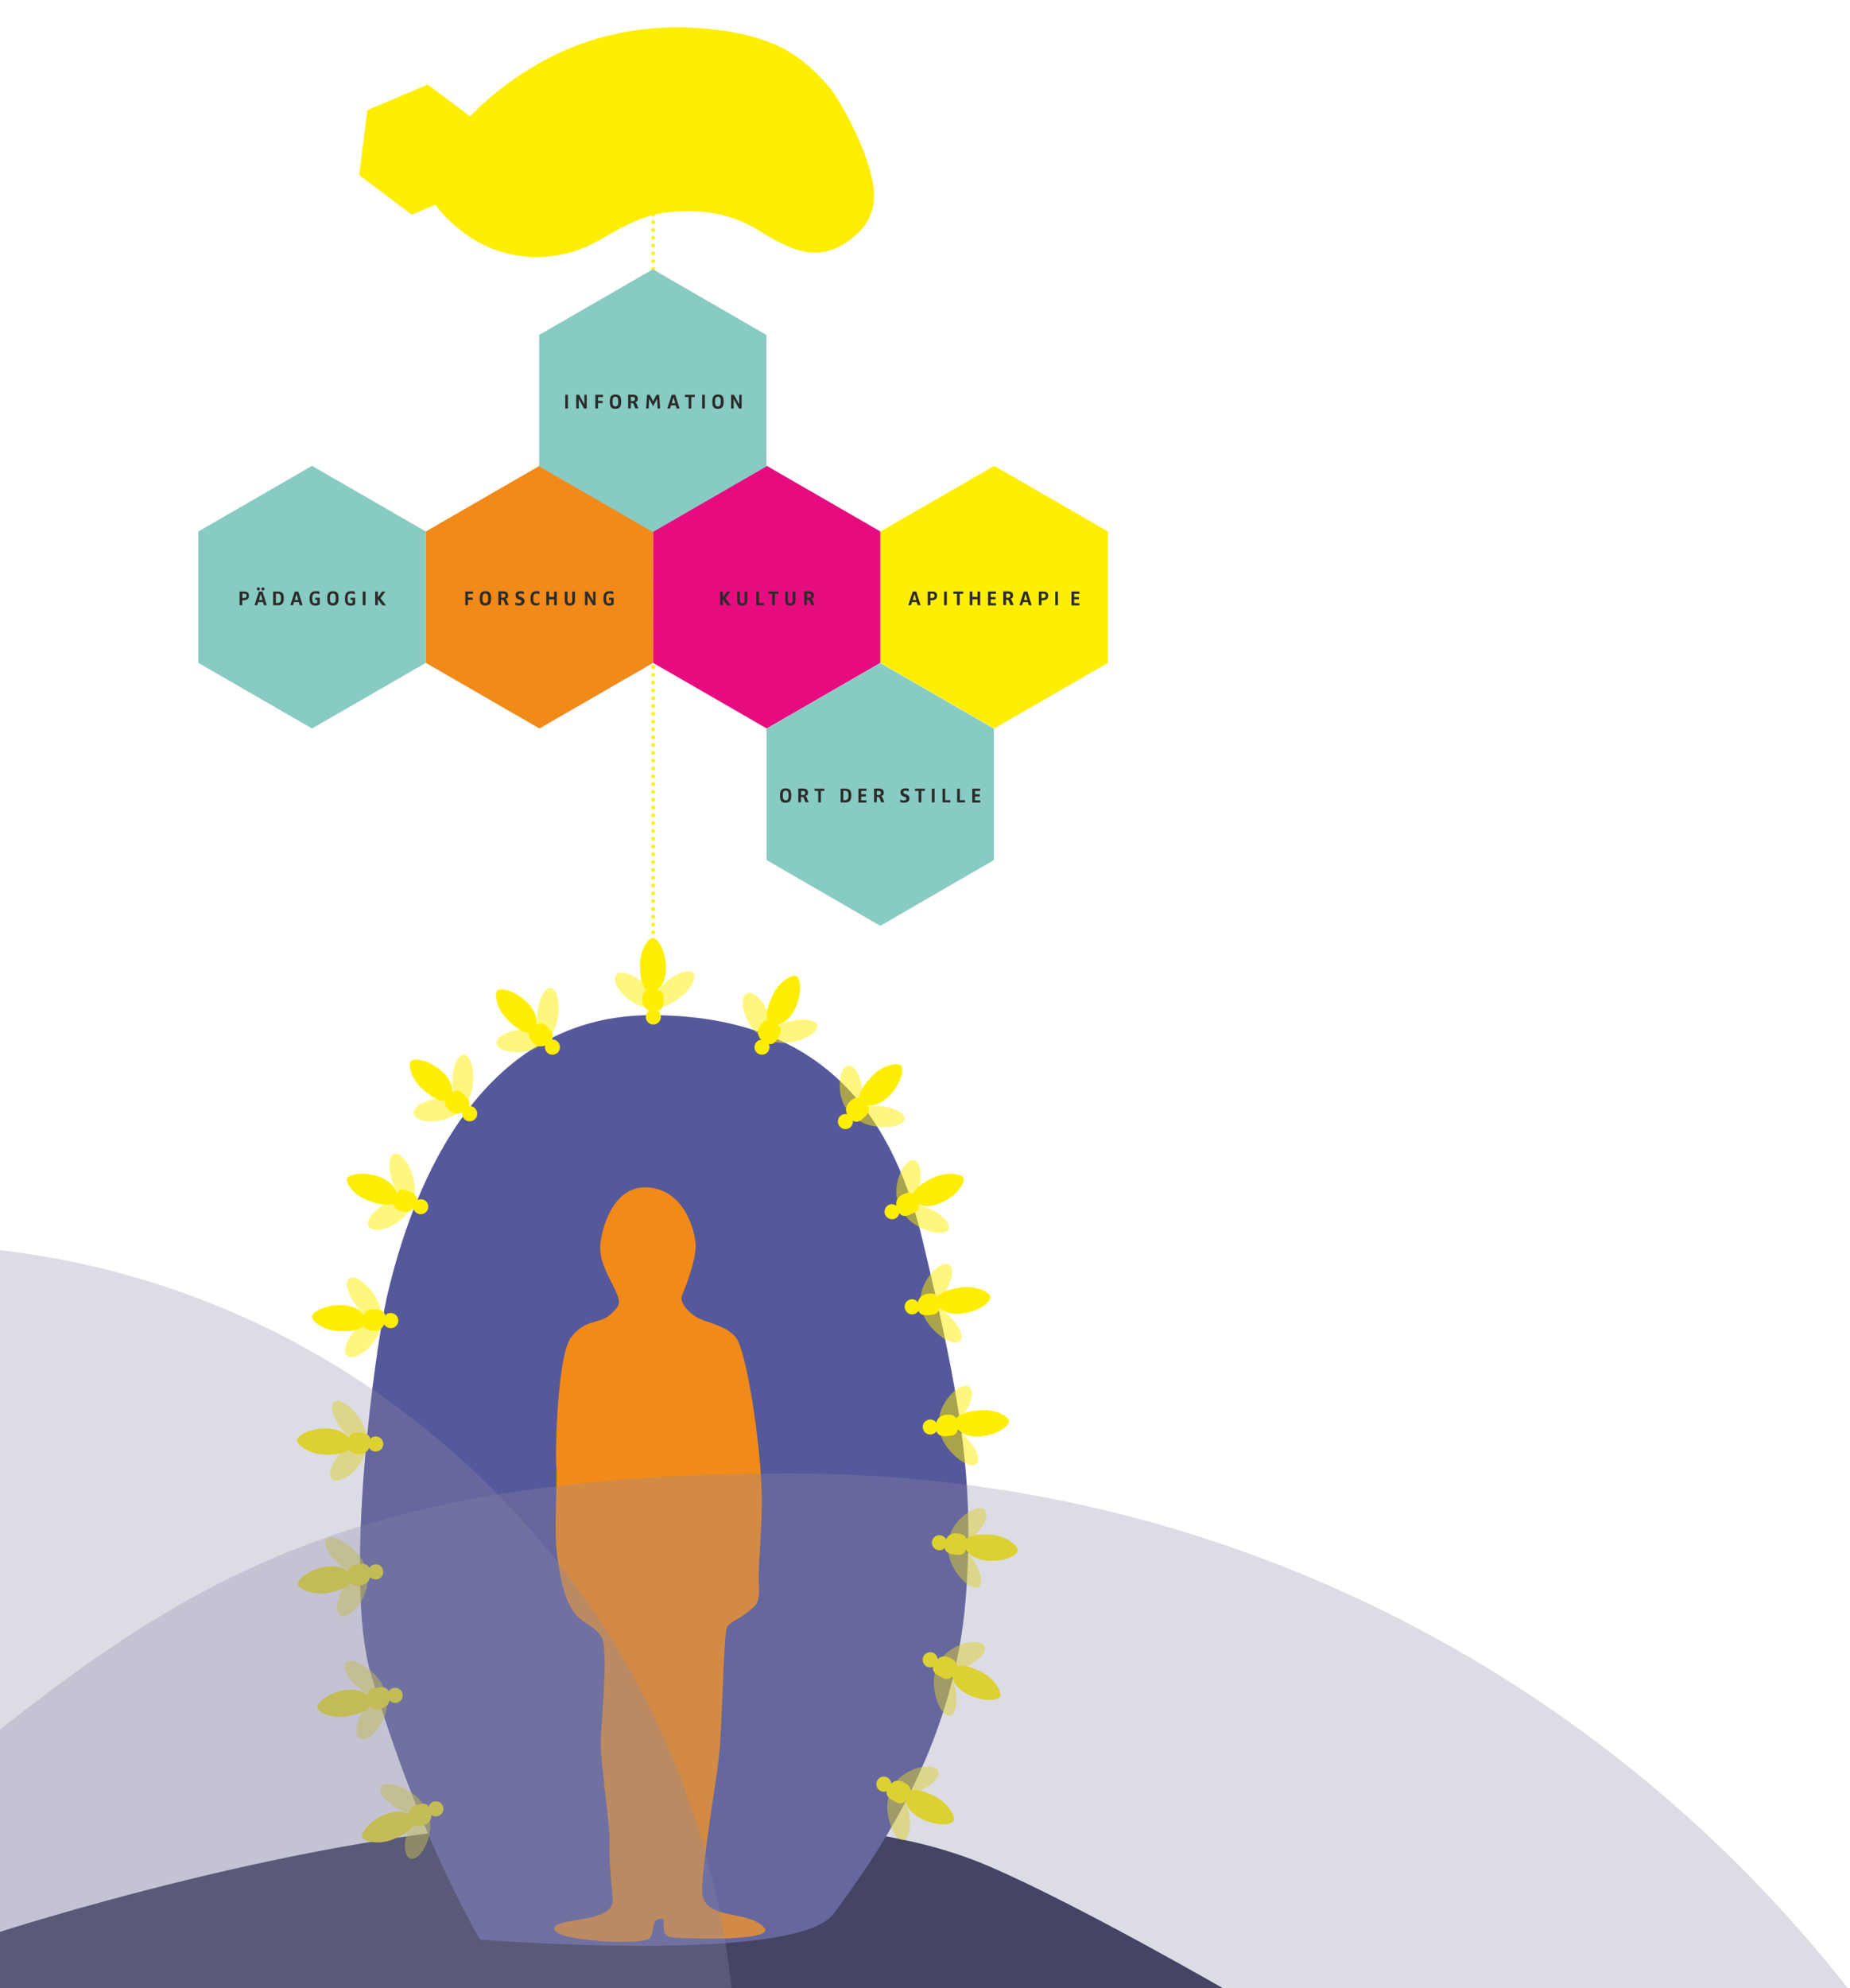 <?xml version="1.0" encoding="UTF-8"?>
<svg id="Ebene_1" data-name="Ebene 1" xmlns="http://www.w3.org/2000/svg" xmlns:xlink="http://www.w3.org/1999/xlink" version="1.1" viewBox="0 0 1162.2 1248.3">
  <defs>
    <style>
      .cls-1 {
        fill: #262747;
      }

      .cls-1, .cls-2, .cls-3, .cls-4, .cls-5, .cls-6, .cls-7, .cls-8, .cls-9 {
        stroke-width: 0px;
      }

      .cls-10 {
        clip-path: url(#clippath);
      }

      .cls-2, .cls-11, .cls-12 {
        fill: none;
      }

      .cls-11, .cls-12 {
        stroke: #fe0;
        stroke-linecap: round;
        stroke-linejoin: round;
        stroke-width: 2.5px;
      }

      .cls-13 {
        clip-path: url(#clippath-1);
      }

      .cls-14 {
        clip-path: url(#clippath-4);
      }

      .cls-15 {
        clip-path: url(#clippath-3);
      }

      .cls-16 {
        clip-path: url(#clippath-2);
      }

      .cls-17 {
        clip-path: url(#clippath-7);
      }

      .cls-18 {
        clip-path: url(#clippath-8);
      }

      .cls-19 {
        clip-path: url(#clippath-6);
      }

      .cls-20 {
        clip-path: url(#clippath-5);
      }

      .cls-21 {
        clip-path: url(#clippath-9);
      }

      .cls-3 {
        fill: #f18a19;
      }

      .cls-22 {
        clip-path: url(#clippath-20);
      }

      .cls-23 {
        clip-path: url(#clippath-21);
      }

      .cls-24 {
        clip-path: url(#clippath-24);
      }

      .cls-25 {
        clip-path: url(#clippath-23);
      }

      .cls-26 {
        clip-path: url(#clippath-22);
      }

      .cls-27 {
        clip-path: url(#clippath-25);
      }

      .cls-28 {
        clip-path: url(#clippath-27);
      }

      .cls-29 {
        clip-path: url(#clippath-28);
      }

      .cls-30 {
        clip-path: url(#clippath-26);
      }

      .cls-31 {
        clip-path: url(#clippath-29);
      }

      .cls-32 {
        clip-path: url(#clippath-34);
      }

      .cls-33 {
        clip-path: url(#clippath-35);
      }

      .cls-34 {
        clip-path: url(#clippath-36);
      }

      .cls-35 {
        clip-path: url(#clippath-37);
      }

      .cls-36 {
        clip-path: url(#clippath-33);
      }

      .cls-37 {
        clip-path: url(#clippath-32);
      }

      .cls-38 {
        clip-path: url(#clippath-30);
      }

      .cls-39 {
        clip-path: url(#clippath-31);
      }

      .cls-40 {
        clip-path: url(#clippath-14);
      }

      .cls-41 {
        clip-path: url(#clippath-13);
      }

      .cls-42 {
        clip-path: url(#clippath-12);
      }

      .cls-43 {
        clip-path: url(#clippath-10);
      }

      .cls-44 {
        clip-path: url(#clippath-15);
      }

      .cls-45 {
        clip-path: url(#clippath-17);
      }

      .cls-46 {
        clip-path: url(#clippath-16);
      }

      .cls-47 {
        clip-path: url(#clippath-19);
      }

      .cls-48 {
        clip-path: url(#clippath-11);
      }

      .cls-49 {
        clip-path: url(#clippath-18);
      }

      .cls-4 {
        fill: #55589a;
      }

      .cls-5 {
        fill: #e60c80;
      }

      .cls-50 {
        opacity: .3;
      }

      .cls-51 {
        opacity: .5;
      }

      .cls-52 {
        opacity: .9;
      }

      .cls-6 {
        fill: #fe0;
      }

      .cls-7 {
        fill: #2b2b2a;
      }

      .cls-53 {
        isolation: isolate;
      }

      .cls-8 {
        fill: #8a88a7;
      }

      .cls-9 {
        fill: #88cbc3;
      }

      .cls-12 {
        stroke-dasharray: 0 0 0 4.9;
      }
    </style>
    <clipPath id="clippath">
      <rect class="cls-2" x="400.1" y="89.3" width="20.5" height="527.8"/>
    </clipPath>
    <clipPath id="clippath-1">
      <rect class="cls-2" x="400.1" y="89.3" width="20.5" height="527.8"/>
    </clipPath>
    <clipPath id="clippath-2">
      <rect class="cls-2" x="241.8" y="649" width="73.2" height="57.9"/>
    </clipPath>
    <clipPath id="clippath-3">
      <rect class="cls-2" x="241.8" y="649" width="73.2" height="57.9"/>
    </clipPath>
    <clipPath id="clippath-4">
      <rect class="cls-2" x="293.4" y="603.6" width="77.1" height="62.9"/>
    </clipPath>
    <clipPath id="clippath-5">
      <rect class="cls-2" x="293.4" y="603.6" width="77.1" height="62.9"/>
    </clipPath>
    <clipPath id="clippath-6">
      <rect class="cls-2" x="369.1" y="565.3" width="92" height="93.2"/>
    </clipPath>
    <clipPath id="clippath-7">
      <rect class="cls-2" x="369.1" y="565.3" width="92" height="93.2"/>
    </clipPath>
    <clipPath id="clippath-8">
      <rect class="cls-2" x="456.7" y="592.5" width="75.9" height="86.4"/>
    </clipPath>
    <clipPath id="clippath-9">
      <rect class="cls-2" x="456.7" y="592.5" width="75.9" height="86.4"/>
    </clipPath>
    <clipPath id="clippath-10">
      <rect class="cls-2" x="522.4" y="650.7" width="61.7" height="76.2"/>
    </clipPath>
    <clipPath id="clippath-11">
      <rect class="cls-2" x="522.4" y="650.7" width="61.7" height="76.2"/>
    </clipPath>
    <clipPath id="clippath-12">
      <rect class="cls-2" x="545.6" y="708.8" width="81.9" height="90"/>
    </clipPath>
    <clipPath id="clippath-13">
      <rect class="cls-2" x="545.6" y="708.8" width="81.9" height="90"/>
    </clipPath>
    <clipPath id="clippath-14">
      <rect class="cls-2" x="554.2" y="775.4" width="91.8" height="93.3"/>
    </clipPath>
    <clipPath id="clippath-15">
      <rect class="cls-2" x="554.2" y="775.4" width="91.8" height="93.3"/>
    </clipPath>
    <clipPath id="clippath-16">
      <rect class="cls-2" x="565" y="852.4" width="92.5" height="92.9"/>
    </clipPath>
    <clipPath id="clippath-17">
      <rect class="cls-2" x="565" y="852.4" width="92.5" height="92.9"/>
    </clipPath>
    <clipPath id="clippath-18">
      <rect class="cls-2" x="196.6" y="703.5" width="89.1" height="80.3"/>
    </clipPath>
    <clipPath id="clippath-19">
      <rect class="cls-2" x="196.6" y="703.5" width="89.1" height="80.3"/>
    </clipPath>
    <clipPath id="clippath-20">
      <rect class="cls-2" x="172.4" y="777.5" width="93.4" height="91.1"/>
    </clipPath>
    <clipPath id="clippath-21">
      <rect class="cls-2" x="172.4" y="777.5" width="93.4" height="91.1"/>
    </clipPath>
    <clipPath id="clippath-22">
      <rect class="cls-2" x="163.4" y="939.7" width="91.1" height="93.4"/>
    </clipPath>
    <clipPath id="clippath-23">
      <rect class="cls-2" x="163.4" y="939.7" width="91.1" height="93.4"/>
    </clipPath>
    <clipPath id="clippath-24">
      <rect class="cls-2" x="175.6" y="1017.1" width="91.1" height="93.4"/>
    </clipPath>
    <clipPath id="clippath-25">
      <rect class="cls-2" x="175.6" y="1017.1" width="91.1" height="93.4"/>
    </clipPath>
    <clipPath id="clippath-26">
      <rect class="cls-2" x="204.8" y="1095" width="84.9" height="91.5"/>
    </clipPath>
    <clipPath id="clippath-27">
      <rect class="cls-2" x="204.8" y="1095" width="84.9" height="91.5"/>
    </clipPath>
    <clipPath id="clippath-28">
      <rect class="cls-2" x="163" y="854.9" width="93.4" height="91.1"/>
    </clipPath>
    <clipPath id="clippath-29">
      <rect class="cls-2" x="163" y="854.9" width="93.4" height="91.1"/>
    </clipPath>
    <clipPath id="clippath-30">
      <rect class="cls-2" x="534" y="1099.9" width="85.1" height="73.9"/>
    </clipPath>
    <clipPath id="clippath-31">
      <rect class="cls-2" x="534" y="1099.9" width="85.1" height="73.9"/>
    </clipPath>
    <clipPath id="clippath-32">
      <rect class="cls-2" x="563.1" y="1021.9" width="85.1" height="73.9"/>
    </clipPath>
    <clipPath id="clippath-33">
      <rect class="cls-2" x="563.1" y="1021.9" width="85.1" height="73.9"/>
    </clipPath>
    <clipPath id="clippath-34">
      <rect class="cls-2" x="569.5" y="931.2" width="93.3" height="89.9"/>
    </clipPath>
    <clipPath id="clippath-35">
      <rect class="cls-2" x="569.5" y="931.2" width="93.3" height="89.9"/>
    </clipPath>
    <clipPath id="clippath-36">
      <rect class="cls-2" x="-44.7" y="918.1" width="1239.1" height="364.3"/>
    </clipPath>
    <clipPath id="clippath-37">
      <rect class="cls-2" x="-18.7" y="776.8" width="489.8" height="505"/>
    </clipPath>
  </defs>
  <g>
    <path class="cls-1" d="M-1.4,1213.4s198.4-64.5,346-68.6,220.2,2.7,277,27.1,152,79.5,152,79.5H-1.4v-36.3"/>
    <g class="cls-52">
      <g>
        <g class="cls-10">
          <line class="cls-12" x1="410.3" y1="609.9" x2="410.3" y2="100"/>
        </g>
        <g class="cls-13">
          <path class="cls-11" d="M410.3,97.5h0M410.3,614.8h0"/>
        </g>
      </g>
    </g>
    <path class="cls-4" d="M301.6,1217.8s-38.5-63.7-68.7-167.1c-17.1-58.4,2.5-203.5,10.5-237.9,12.9-54.9,51.7-175.4,165.7-175.4s153.6,71,170.5,141.4c23.7,98.8,32.8,150.8,27.1,224.6-7.3,95.3-58.5,164.8-83,198.2-23.6,32.1-222.1,16.2-222.1,16.2"/>
  </g>
  <polygon class="cls-9" points="267.5 416.2 196 457.4 124.6 416.2 124.6 333.7 196 292.5 267.5 333.7 267.5 416.2"/>
  <polygon class="cls-3" points="410.3 416.2 338.9 457.4 267.5 416.2 267.5 333.7 338.9 292.5 410.3 333.7 410.3 416.2"/>
  <polygon class="cls-5" points="553.1 416.2 481.7 457.4 410.3 416.2 410.3 333.7 481.7 292.5 553.1 333.7 553.1 416.2"/>
  <polygon class="cls-9" points="624.4 540 553 581.3 481.6 540 481.6 457.5 553 416.3 624.4 457.5 624.4 540"/>
  <polygon class="cls-6" points="696 416.2 624.6 457.4 553.1 416.2 553.1 333.7 624.6 292.5 696 333.7 696 416.2"/>
  <polygon class="cls-9" points="481.5 292.8 410.1 334 338.7 292.8 338.7 210.3 410.1 169.1 481.5 210.3 481.5 292.8"/>
  <g class="cls-53">
    <g class="cls-53">
      <path class="cls-7" d="M153.1,376.9h-.9v3.1h-1.7v-8.6h2.8c2,0,3.1.8,3.1,2.6s-1.1,2.9-3.4,2.9ZM153.3,372.7h-1v2.8h.8c1.4,0,1.8-.6,1.8-1.4s-.4-1.4-1.5-1.4Z"/>
    </g>
    <g class="cls-53">
      <path class="cls-7" d="M165.8,380l-.6-2h-3l-.6,2h-1.7l2.8-8.6h2.2l2.7,8.6h-1.8ZM162.3,370.7c-.5,0-1-.4-1-.9s.4-1,1-1,1,.4,1,1-.4.9-1,.9ZM163.8,372.9h0l-1.1,3.8h2.2l-1.1-3.8ZM165.2,370.7c-.5,0-1-.4-1-.9s.4-1,1-1,1,.4,1,1-.4.9-1,.9Z"/>
    </g>
    <g class="cls-53">
      <path class="cls-7" d="M174.1,380h-2.5v-8.6h2.9c3.1,0,3.8,1.5,3.8,4.3s-.9,4.4-4.1,4.4ZM176.5,375c0-1.7-.9-2.3-2.1-2.3h-1.1v5.9h.7c1.8,0,2.5-.6,2.5-2.3v-1.3Z"/>
    </g>
    <g class="cls-53">
      <path class="cls-7" d="M188.3,380l-.6-2h-3l-.6,2h-1.7l2.8-8.6h2.2l2.7,8.6h-1.8ZM186.3,372.9h0l-1.1,3.8h2.2l-1.1-3.8Z"/>
    </g>
    <g class="cls-53">
      <path class="cls-7" d="M197.9,380.2c-2.9,0-3.4-1.9-3.4-4.5s.8-4.5,3.8-4.5,1.7.2,2.4.5v1.4c-.6-.2-1.3-.5-2.3-.5-1.5,0-2.2.9-2.2,2.5v1.2c0,1.9.7,2.5,1.8,2.5s1.1-.2,1.3-.3v-1.9h-1.3v-1.3h2.9v4.2c-.4.2-1.5.8-3,.8Z"/>
    </g>
    <g class="cls-53">
      <path class="cls-7" d="M209.1,380.2c-3,0-3.5-1.8-3.5-4.5s.6-4.5,3.6-4.5,3.5,1.8,3.5,4.5-.6,4.5-3.6,4.5ZM210.9,375.1c0-1.7-.6-2.5-1.8-2.5s-1.8.9-1.8,2.5v1.1c0,1.7.6,2.5,1.8,2.5s1.8-.9,1.8-2.5v-1.1Z"/>
      <path class="cls-7" d="M220.1,380.2c-2.9,0-3.4-1.9-3.4-4.5s.8-4.5,3.8-4.5,1.7.2,2.4.5v1.4c-.6-.2-1.3-.5-2.3-.5-1.5,0-2.2.9-2.2,2.5v1.2c0,1.9.7,2.5,1.8,2.5s1.1-.2,1.3-.3v-1.9h-1.3v-1.3h2.9v4.2c-.4.2-1.5.8-3,.8Z"/>
      <path class="cls-7" d="M227.9,380v-8.6h1.7v8.6h-1.7Z"/>
    </g>
    <g class="cls-53">
      <path class="cls-7" d="M240.2,380c-1-1.2-2.3-3-2.8-3.8h0v3.8h-1.7v-8.6h1.7v3.7h0l2.7-3.7h2l-3.1,4.2c.5.6,1.8,2.4,3.5,4.5h-2.2Z"/>
    </g>
  </g>
  <g class="cls-53">
    <g class="cls-53">
      <path class="cls-7" d="M576.5,380l-.6-2h-3l-.6,2h-1.7l2.8-8.6h2.2l2.7,8.6h-1.8ZM574.5,372.9h0l-1.1,3.8h2.2l-1.1-3.8Z"/>
      <path class="cls-7" d="M585.4,376.9h-.9v3.1h-1.7v-8.6h2.8c2,0,3.1.8,3.1,2.6s-1.1,2.9-3.4,2.9ZM585.5,372.7h-1v2.8h.8c1.4,0,1.8-.6,1.8-1.4s-.4-1.4-1.5-1.4Z"/>
      <path class="cls-7" d="M593.1,380v-8.6h1.7v8.6h-1.7Z"/>
      <path class="cls-7" d="M602.9,372.8v7.2h-1.7v-7.2h-2.3v-1.4h6.2v1.4h-2.3Z"/>
      <path class="cls-7" d="M614.1,380v-3.7h-3.2v3.7h-1.7v-8.6h1.7v3.4h3.2v-3.4h1.7v8.6h-1.7Z"/>
      <path class="cls-7" d="M620.7,380v-8.6h5v1.4h-3.3v2.1h3v1.4h-3v2.4h3.3v1.4h-5Z"/>
      <path class="cls-7" d="M634.8,380l-1-2.6c-.2-.5-.5-.8-.9-.8h-.9v3.3h-1.7v-8.6h3c1.8,0,3.1.7,3.1,2.5s-.8,1.9-1.7,2.2h0c.1,0,.5.2.8.8l1.3,3.1h-2ZM633.2,372.7h-1.1v2.6h1c1.1,0,1.6-.5,1.6-1.3s-.4-1.3-1.4-1.3Z"/>
      <path class="cls-7" d="M646.3,380l-.6-2h-3l-.6,2h-1.7l2.8-8.6h2.2l2.7,8.6h-1.8ZM644.3,372.9h0l-1.1,3.8h2.2l-1.1-3.8Z"/>
      <path class="cls-7" d="M655.2,376.9h-.9v3.1h-1.7v-8.6h2.8c2,0,3.1.8,3.1,2.6s-1.1,2.9-3.4,2.9ZM655.3,372.7h-1v2.8h.8c1.4,0,1.8-.6,1.8-1.4s-.4-1.4-1.5-1.4Z"/>
      <path class="cls-7" d="M662.9,380v-8.6h1.7v8.6h-1.7Z"/>
    </g>
    <g class="cls-53">
      <path class="cls-7" d="M673.1,380v-8.6h5v1.4h-3.3v2.1h3v1.4h-3v2.4h3.3v1.4h-5Z"/>
    </g>
  </g>
  <g class="cls-53">
    <g class="cls-53">
      <path class="cls-7" d="M493.5,504c-3,0-3.5-1.8-3.5-4.5s.6-4.5,3.6-4.5,3.5,1.8,3.5,4.5-.6,4.5-3.6,4.5ZM495.4,498.9c0-1.7-.6-2.5-1.8-2.5s-1.8.9-1.8,2.5v1.1c0,1.7.6,2.5,1.8,2.5s1.8-.9,1.8-2.5v-1.1Z"/>
      <path class="cls-7" d="M506,503.8l-1-2.6c-.2-.5-.5-.8-.9-.8h-.9v3.3h-1.7v-8.6h3c1.8,0,3.1.7,3.1,2.5s-.8,1.9-1.7,2.2h0c.1,0,.5.2.8.8l1.3,3.1h-2ZM504.4,496.6h-1.1v2.6h1c1.1,0,1.6-.5,1.6-1.3s-.4-1.3-1.4-1.3Z"/>
    </g>
    <g class="cls-53">
      <path class="cls-7" d="M515.7,496.6v7.2h-1.7v-7.2h-2.3v-1.4h6.2v1.4h-2.3Z"/>
    </g>
    <g class="cls-53">
      <path class="cls-7" d="M530.6,503.8h-2.5v-8.6h2.9c3.1,0,3.8,1.5,3.8,4.3s-.9,4.4-4.1,4.4ZM533,498.8c0-1.7-.9-2.3-2.1-2.3h-1.1v5.9h.7c1.8,0,2.5-.6,2.5-2.3v-1.3Z"/>
      <path class="cls-7" d="M539.3,503.8v-8.6h5v1.4h-3.3v2.1h3v1.4h-3v2.4h3.3v1.4h-5Z"/>
    </g>
    <g class="cls-53">
      <path class="cls-7" d="M553.6,503.8l-1-2.6c-.2-.5-.5-.8-.9-.8h-.9v3.3h-1.7v-8.6h3c1.8,0,3.1.7,3.1,2.5s-.8,1.9-1.7,2.2h0c.1,0,.5.2.8.8l1.3,3.1h-2ZM551.9,496.6h-1.1v2.6h1c1.1,0,1.6-.5,1.6-1.3s-.4-1.3-1.4-1.3Z"/>
    </g>
    <g class="cls-53">
      <path class="cls-7" d="M567.9,504c-1,0-1.8-.2-2.4-.5v-1.5c.7.4,1.5.6,2.3.6s1.6-.5,1.6-1.2-.6-1-1.3-1.2h-.3c-1.4-.6-2.1-1.3-2.1-2.8s1.1-2.4,3-2.4,1.6.2,2.2.4v1.5c-.6-.2-1.3-.5-2.1-.5s-1.3.3-1.3,1,.5.9,1.3,1.2h.3c1.4.6,2.2,1.3,2.2,2.7s-1,2.7-3.2,2.7Z"/>
      <path class="cls-7" d="M578.8,496.6v7.2h-1.7v-7.2h-2.3v-1.4h6.2v1.4h-2.3Z"/>
    </g>
    <g class="cls-53">
      <path class="cls-7" d="M585.4,503.8v-8.6h1.7v8.6h-1.7Z"/>
    </g>
    <g class="cls-53">
      <path class="cls-7" d="M592.1,503.8v-8.6h1.7v7.2h3.2v1.4h-4.9Z"/>
      <path class="cls-7" d="M601.3,503.8v-8.6h1.7v7.2h3.2v1.4h-4.9Z"/>
    </g>
    <g class="cls-53">
      <path class="cls-7" d="M610.8,503.8v-8.6h5v1.4h-3.3v2.1h3v1.4h-3v2.4h3.3v1.4h-5Z"/>
    </g>
  </g>
  <g class="cls-53">
    <g class="cls-53">
      <path class="cls-7" d="M355.1,256.5v-8.6h1.7v8.6h-1.7Z"/>
    </g>
    <g class="cls-53">
      <path class="cls-7" d="M366.9,256.5l-3.3-6h0v6s-1.6,0-1.6,0v-8.6h1.8l3.3,6h0v-6s1.5,0,1.5,0v8.6h-1.8Z"/>
    </g>
    <g class="cls-53">
      <path class="cls-7" d="M375.7,249.3v2.4h2.9v1.4h-2.9v3.4h-1.7v-8.6h4.8v1.4h-3.1Z"/>
    </g>
    <g class="cls-53">
      <path class="cls-7" d="M386.6,256.7c-3,0-3.5-1.8-3.5-4.5s.6-4.5,3.6-4.5,3.5,1.8,3.5,4.5-.6,4.5-3.6,4.5ZM388.4,251.6c0-1.7-.6-2.5-1.8-2.5s-1.8.9-1.8,2.5v1.1c0,1.7.6,2.5,1.8,2.5s1.8-.9,1.8-2.5v-1.1Z"/>
      <path class="cls-7" d="M399.1,256.5l-1-2.6c-.2-.5-.5-.8-.9-.8h-.9v3.3h-1.7v-8.6h3c1.8,0,3.1.7,3.1,2.5s-.8,1.9-1.7,2.2h0c.1,0,.5.2.8.8l1.3,3.1h-2ZM397.4,249.2h-1.1v2.6h1c1.1,0,1.6-.5,1.6-1.3s-.4-1.3-1.4-1.3Z"/>
    </g>
    <g class="cls-53">
      <path class="cls-7" d="M413.1,256.5l-.3-6.2h0l-2.5,4.8-2.5-4.8h0l-.3,6.2h-1.6l.6-8.6h1.7l2.1,4.1h0l2.1-4.1h1.7l.6,8.6h-1.6Z"/>
    </g>
    <g class="cls-53">
      <path class="cls-7" d="M425.1,256.5l-.6-2h-3l-.6,2h-1.7l2.8-8.6h2.2l2.7,8.6h-1.8ZM423.1,249.4h0l-1.1,3.8h2.2l-1.1-3.8Z"/>
    </g>
    <g class="cls-53">
      <path class="cls-7" d="M434.3,249.3v7.2h-1.7v-7.2h-2.3v-1.4h6.2v1.4h-2.3Z"/>
    </g>
    <g class="cls-53">
      <path class="cls-7" d="M441.1,256.5v-8.6h1.7v8.6h-1.7Z"/>
    </g>
    <g class="cls-53">
      <path class="cls-7" d="M451,256.7c-3,0-3.5-1.8-3.5-4.5s.6-4.5,3.6-4.5,3.5,1.8,3.5,4.5-.6,4.5-3.6,4.5ZM452.8,251.6c0-1.7-.6-2.5-1.8-2.5s-1.8.9-1.8,2.5v1.1c0,1.7.6,2.5,1.8,2.5s1.8-.9,1.8-2.5v-1.1Z"/>
    </g>
    <g class="cls-53">
      <path class="cls-7" d="M464.2,256.5l-3.3-6h0v6s-1.6,0-1.6,0v-8.6h1.8l3.3,6h0v-6s1.5,0,1.5,0v8.6h-1.8Z"/>
    </g>
  </g>
  <g class="cls-53">
    <g class="cls-53">
      <path class="cls-7" d="M294,372.8v2.4h2.9v1.4h-2.9v3.4h-1.7v-8.6h4.8v1.4h-3.1Z"/>
    </g>
    <g class="cls-53">
      <path class="cls-7" d="M304.9,380.2c-3,0-3.5-1.8-3.5-4.5s.6-4.5,3.6-4.5,3.5,1.8,3.5,4.5-.6,4.5-3.6,4.5ZM306.7,375.1c0-1.7-.6-2.5-1.8-2.5s-1.8.9-1.8,2.5v1.1c0,1.7.6,2.5,1.8,2.5s1.8-.9,1.8-2.5v-1.1Z"/>
    </g>
    <g class="cls-53">
      <path class="cls-7" d="M317.6,380l-1-2.6c-.2-.5-.5-.8-.9-.8h-.9v3.3h-1.7v-8.6h3c1.8,0,3.1.7,3.1,2.5s-.8,1.9-1.7,2.2h0c.1,0,.5.2.8.8l1.3,3.1h-2ZM316,372.7h-1.1v2.6h1c1.1,0,1.6-.5,1.6-1.3s-.4-1.3-1.4-1.3Z"/>
    </g>
    <g class="cls-53">
      <path class="cls-7" d="M326.1,380.2c-1,0-1.8-.2-2.4-.5v-1.5c.7.4,1.5.6,2.3.6s1.6-.5,1.6-1.2-.6-1-1.3-1.2h-.3c-1.4-.6-2.1-1.3-2.1-2.8s1.1-2.4,3-2.4,1.6.2,2.2.4v1.5c-.6-.2-1.3-.5-2.1-.5s-1.3.3-1.3,1,.5.9,1.3,1.2h.3c1.4.6,2.2,1.3,2.2,2.7s-1,2.7-3.2,2.7Z"/>
      <path class="cls-7" d="M336.7,380.2c-2.9,0-3.4-1.9-3.4-4.5s.7-4.5,3.7-4.5,1.4.2,1.9.4v1.4c-.6-.2-1.2-.4-1.8-.4-1.4,0-2.1,1-2.1,2.5v1.2c0,1.9.9,2.5,2.1,2.5s1.3-.3,1.8-.6v1.4c-.5.3-1.3.6-2.2.6Z"/>
      <path class="cls-7" d="M348.1,380v-3.7h-3.2v3.7h-1.7v-8.6h1.7v3.4h3.2v-3.4h1.7v8.6h-1.7Z"/>
      <path class="cls-7" d="M357.9,380.2c-2,0-3.1-.8-3.1-3.2v-5.6h1.7v5.6c0,1.1.5,1.8,1.5,1.8s1.5-.6,1.5-1.8v-5.6h1.7v5.6c0,2.3-1.2,3.2-3.3,3.2Z"/>
    </g>
    <g class="cls-53">
      <path class="cls-7" d="M372.4,380l-3.3-6h0v6s-1.6,0-1.6,0v-8.6h1.8l3.3,6h0v-6s1.5,0,1.5,0v8.6h-1.8Z"/>
    </g>
    <g class="cls-53">
      <path class="cls-7" d="M382.5,380.2c-2.9,0-3.4-1.9-3.4-4.5s.8-4.5,3.8-4.5,1.7.2,2.4.5v1.4c-.6-.2-1.3-.5-2.3-.5-1.5,0-2.2.9-2.2,2.5v1.2c0,1.9.7,2.5,1.8,2.5s1.1-.2,1.3-.3v-1.9h-1.3v-1.3h2.9v4.2c-.4.2-1.5.8-3,.8Z"/>
    </g>
  </g>
  <g class="cls-53">
    <g class="cls-53">
      <path class="cls-7" d="M456.9,380c-1-1.2-2.3-3-2.8-3.8h0v3.8h-1.7v-8.6h1.7v3.7h0l2.7-3.7h2l-3.1,4.2c.5.6,1.8,2.4,3.5,4.5h-2.2Z"/>
      <path class="cls-7" d="M466.2,380.2c-2,0-3.1-.8-3.1-3.2v-5.6h1.7v5.6c0,1.1.5,1.8,1.5,1.8s1.5-.6,1.5-1.8v-5.6h1.7v5.6c0,2.3-1.2,3.2-3.3,3.2Z"/>
    </g>
    <g class="cls-53">
      <path class="cls-7" d="M475.1,380v-8.6h1.7v7.2h3.2v1.4h-4.9Z"/>
    </g>
    <g class="cls-53">
      <path class="cls-7" d="M486.8,372.8v7.2h-1.7v-7.2h-2.3v-1.4h6.2v1.4h-2.3Z"/>
      <path class="cls-7" d="M496.4,380.2c-2,0-3.1-.8-3.1-3.2v-5.6h1.7v5.6c0,1.1.5,1.8,1.5,1.8s1.5-.6,1.5-1.8v-5.6h1.7v5.6c0,2.3-1.2,3.2-3.3,3.2Z"/>
    </g>
    <g class="cls-53">
      <path class="cls-7" d="M509.7,380l-1-2.6c-.2-.5-.5-.8-.9-.8h-.9v3.3h-1.7v-8.6h3c1.8,0,3.1.7,3.1,2.5s-.8,1.9-1.7,2.2h0c.1,0,.5.2.8.8l1.3,3.1h-2ZM508.1,372.7h-1.1v2.6h1c1.1,0,1.6-.5,1.6-1.3s-.4-1.3-1.4-1.3Z"/>
    </g>
  </g>
  <g>
    <path class="cls-6" d="M258.3,666c-2.2,1.6-.4,11.1,7.2,17.9,7.6,6.8,14.7,9.6,17.5,5.6s1-12-7-18.2c-8-6.1-15.5-6.9-17.7-5.3"/>
    <path class="cls-6" d="M281.4,688s-3.4,4-.7,7.4c2.7,3.4,7.1,6.3,12.2,1.1,4.2-4.3.8-7.4-3.2-10.7-3.8-3-8.3,2.2-8.3,2.2"/>
    <path class="cls-6" d="M298,703c2.1-1.6,2.4-4.6.8-6.7-1.6-2.1-4.6-2.4-6.7-.8-2.1,1.6-2.4,4.6-.8,6.7,1.6,2.1,4.6,2.5,6.7.8"/>
    <g class="cls-51">
      <g>
        <g class="cls-16">
          <path class="cls-6" d="M273.6,690c-8.1,1.3-14.3,5.4-13.7,9.2.5,3.8,7.6,5.8,15.7,4.5s14.3-5.4,13.7-9.2c-.5-3.8-7.5-5.8-15.7-4.5"/>
        </g>
        <g class="cls-15">
          <path class="cls-6" d="M284.2,677.6c.4-8.7,3.6-15.5,7.2-15.4,3.6.2,6.3,7.3,5.9,16s-3.6,15.5-7.2,15.4c-3.6-.2-6.3-7.3-5.9-16"/>
        </g>
      </g>
    </g>
    <path class="cls-6" d="M312.7,621.7c-2.3,1.5-1.2,11.1,5.9,18.3,7.1,7.3,14,10.7,17.1,6.9s1.8-11.9-5.7-18.6c-7.5-6.7-15-8-17.3-6.6"/>
    <path class="cls-6" d="M334.3,645.3s-3.7,3.7-1.2,7.3c2.4,3.6,6.7,6.8,12.1,2,4.5-4,1.3-7.4-2.4-10.9-3.7-3.3-8.5,1.6-8.5,1.6"/>
    <path class="cls-6" d="M349.7,661.4c2.2-1.5,2.7-4.4,1.3-6.6-1.5-2.2-4.4-2.7-6.6-1.3-2.2,1.5-2.7,4.4-1.3,6.6,1.5,2.2,4.4,2.8,6.6,1.3"/>
    <g class="cls-51">
      <g>
        <g class="cls-14">
          <path class="cls-6" d="M326.3,646.7c-8.2.7-14.6,4.4-14.4,8.2s7.2,6.3,15.4,5.6c8.2-.7,14.6-4.4,14.4-8.2-.3-3.8-7.1-6.3-15.4-5.6"/>
        </g>
        <g class="cls-20">
          <path class="cls-6" d="M337.7,635.1c1-8.6,4.7-15.2,8.3-14.8,3.6.4,5.7,7.8,4.8,16.4-1,8.6-4.7,15.2-8.3,14.8-3.6-.5-5.7-7.8-4.8-16.4"/>
        </g>
      </g>
    </g>
    <path class="cls-6" d="M410.5,588.9c-2.7-.6-8.6,7.1-8.5,17.3s2.7,17.4,7.5,16.8c4.9-.6,9.6-7.3,8.8-17.4-.7-10-5.1-16.1-7.8-16.7"/>
    <path class="cls-6" d="M409.7,620.8s-5.2,0-6,4.4c-.8,4.3.1,9.5,7.3,9.8,6,.2,6.1-4.4,5.8-9.5-.3-4.9-7.1-4.7-7.1-4.7"/>
    <path class="cls-6" d="M409.6,643.2c2.6.5,5-1.3,5.5-3.8.5-2.6-1.3-5-3.8-5.5-2.6-.5-5,1.3-5.5,3.8-.5,2.6,1.2,5,3.8,5.5"/>
    <g class="cls-51">
      <g>
        <g class="cls-19">
          <path class="cls-6" d="M403,616.3c-6.4-5.2-13.6-7-16-4.1s.8,9.5,7.2,14.7c6.4,5.2,13.6,7,16,4.1s-.8-9.5-7.2-14.7"/>
        </g>
        <g class="cls-17">
          <path class="cls-6" d="M419.2,615.9c6.7-5.5,14-7.7,16.3-4.9s-1.3,9.6-7.9,15.1c-6.7,5.5-14,7.7-16.3,4.9-2.3-2.8,1.3-9.6,7.9-15.1"/>
        </g>
      </g>
    </g>
    <path class="cls-6" d="M500.6,613c-2.2-1.7-10.8,2.6-15.2,11.8-4.4,9.2-5.2,16.8-.6,18.4,4.6,1.6,11.8-2.3,15.5-11.7s2.4-16.8.3-18.5"/>
    <path class="cls-6" d="M485.8,641.3s-4.7-2.2-7.3,1.3c-2.6,3.5-4.1,8.6,2.3,12,5.3,2.9,7.4-1.3,9.4-6,1.9-4.5-4.4-7.3-4.4-7.3"/>
    <path class="cls-6" d="M475.9,661.3c2.1,1.5,5.1,1.1,6.6-1s1.1-5.1-1-6.6-5.1-1.1-6.6,1c-1.6,2.1-1.1,5.1,1,6.6"/>
    <g class="cls-51">
      <g>
        <g class="cls-18">
          <path class="cls-6" d="M481.8,634.3c-3.5-7.5-9.1-12.2-12.6-10.7-3.5,1.6-3.5,8.9,0,16.3s9.1,12.2,12.6,10.7,3.5-8.8,0-16.3"/>
        </g>
        <g class="cls-21">
          <path class="cls-6" d="M496.6,641.1c8.4-2,15.9-.8,16.8,2.7.8,3.5-5.3,8-13.7,10.1-8.4,2-15.9.8-16.8-2.7-.9-3.6,5.2-8.1,13.7-10.1"/>
        </g>
      </g>
    </g>
    <path class="cls-6" d="M566.2,669.2c-1.5-2.3-11.1-1-18.2,6.3-7.1,7.3-10.4,14.2-6.6,17.2,3.8,3,11.9,1.6,18.5-6,6.6-7.7,7.8-15.2,6.3-17.5"/>
    <path class="cls-6" d="M543.1,691.2s-3.8-3.6-7.3-1.1c-3.6,2.5-6.7,6.8-1.8,12.1,4.1,4.4,7.4,1.2,10.8-2.6,3.2-3.7-1.7-8.4-1.7-8.4"/>
    <path class="cls-6" d="M527.2,706.9c1.5,2.1,4.5,2.7,6.6,1.2s2.7-4.5,1.2-6.6-4.5-2.7-6.6-1.2c-2.2,1.5-2.7,4.5-1.2,6.6"/>
    <g class="cls-51">
      <g>
        <g class="cls-43">
          <path class="cls-6" d="M541.5,683.3c-.9-8.2-4.7-14.6-8.5-14.2-3.8.3-6.2,7.3-5.3,15.5s4.7,14.6,8.5,14.2,6.2-7.3,5.3-15.5"/>
        </g>
        <g class="cls-48">
          <path class="cls-6" d="M553.3,694.5c8.6.8,15.3,4.4,15,8-.4,3.6-7.7,5.9-16.3,5-8.6-.8-15.3-4.4-15-8,.4-3.6,7.7-5.8,16.3-5"/>
        </g>
      </g>
    </g>
    <path class="cls-6" d="M605.4,739.9c-.6-2.7-10.1-4.7-19.3-.4-9.2,4.4-14.6,9.8-12.1,13.9,2.6,4.2,10.6,5.6,19.5.7,8.9-4.9,12.5-11.5,11.9-14.2"/>
    <path class="cls-6" d="M576.2,752.6s-2.3-4.7-6.5-3.6-8.6,4.1-5.8,10.8c2.3,5.6,6.5,3.7,11.1,1.2,4.2-2.2,1.2-8.4,1.2-8.4"/>
    <path class="cls-6" d="M555.8,762c.7,2.5,3.3,4,5.8,3.4,2.5-.7,4-3.3,3.3-5.8s-3.3-4-5.8-3.4c-2.4.7-3.9,3.3-3.3,5.8"/>
    <g class="cls-51">
      <g>
        <g class="cls-42">
          <path class="cls-6" d="M577.4,744.7c2-8,.6-15.3-3.1-16.2-3.7-1-8.3,4.7-10.3,12.7s-.6,15.3,3.1,16.2c3.7,1,8.3-4.7,10.3-12.7"/>
        </g>
        <g class="cls-41">
          <path class="cls-6" d="M584.6,759.2c7.8,3.7,12.9,9.4,11.3,12.7-1.6,3.3-9.2,2.9-17-.8s-12.9-9.4-11.3-12.7c1.6-3.3,9.2-2.9,17,.8"/>
        </g>
      </g>
    </g>
    <path class="cls-6" d="M622.2,814.6c.2-2.7-8.1-7.6-18.2-6.3-10.1,1.3-16.9,4.8-15.8,9.5,1.2,4.8,8.4,8.6,18.3,6.6,10-1.9,15.5-7.1,15.7-9.8"/>
    <path class="cls-6" d="M590.5,817.6s-.7-5.2-5.1-5.4c-4.3-.2-9.4,1.2-8.9,8.5.5,6,5.1,5.5,10.1,4.6,4.9-.9,3.9-7.7,3.9-7.7"/>
    <path class="cls-6" d="M568.3,820.3c0,2.6,1.9,4.8,4.5,5,2.6,0,4.8-1.9,5-4.5,0-2.6-1.9-4.8-4.5-5-2.7-.2-4.9,1.8-5,4.5"/>
    <g class="cls-51">
      <g>
        <g class="cls-40">
          <path class="cls-6" d="M594.1,810.5c4.4-7,5.3-14.3,2.1-16.4-3.2-2.1-9.3,1.9-13.7,8.9s-5.3,14.3-2.1,16.4c3.2,2.1,9.4-1.9,13.7-8.9"/>
        </g>
        <g class="cls-44">
          <path class="cls-6" d="M596.5,826.5c6.3,6,9.3,12.9,6.8,15.5s-9.6,0-15.9-6.1c-6.3-6-9.3-12.9-6.8-15.5,2.5-2.5,9.6.2,15.9,6.1"/>
        </g>
      </g>
    </g>
    <path class="cls-6" d="M633.9,892.6c.4-2.7-7.7-8-17.9-7.2s-17.2,3.9-16.2,8.7c.9,4.8,7.9,9,17.9,7.6,10-1.5,15.8-6.4,16.2-9.1"/>
    <path class="cls-6" d="M602,894s-.5-5.2-4.8-5.7-9.5.8-9.3,8c.2,6,4.8,5.8,9.9,5.1,4.9-.6,4.2-7.4,4.2-7.4"/>
    <path class="cls-6" d="M579.7,895.5c-.3,2.6,1.6,4.9,4.2,5.2,2.6.3,4.9-1.6,5.2-4.2.3-2.6-1.6-4.9-4.2-5.2s-5,1.6-5.2,4.2"/>
    <g class="cls-51">
      <g>
        <g class="cls-46">
          <path class="cls-6" d="M606,887c4.7-6.8,6-14,2.9-16.3-3.1-2.2-9.4,1.4-14.2,8.2s-6,14-2.9,16.3c3.1,2.3,9.5-1.4,14.2-8.2"/>
        </g>
        <g class="cls-45">
          <path class="cls-6" d="M607.5,903.2c6,6.3,8.7,13.4,6,15.9-2.6,2.5-9.6-.6-15.6-6.9-6-6.3-8.7-13.4-6-15.9,2.7-2.4,9.7.6,15.6,6.9"/>
        </g>
      </g>
    </g>
    <path class="cls-6" d="M218.1,739.7c-1.5,2.3,3.6,10.5,13.1,14.1s17.2,3.7,18.4-1-3.4-11.5-13-14.5c-9.7-2.8-17-.8-18.5,1.4"/>
    <path class="cls-6" d="M247.5,752s-1.8,4.9,2,7.2c3.7,2.2,8.9,3.3,11.8-3.3,2.4-5.5-1.9-7.2-6.8-8.8-4.7-1.6-7,4.9-7,4.9"/>
    <path class="cls-6" d="M268.4,760.1c1.3-2.2.6-5.2-1.6-6.5s-5.2-.6-6.5,1.6c-1.3,2.2-.6,5.2,1.6,6.5,2.2,1.4,5.1.6,6.5-1.6"/>
    <g class="cls-51">
      <g>
        <g class="cls-49">
          <path class="cls-6" d="M241,756.6c-7.1,4.1-11.4,10.2-9.5,13.5s9.2,2.7,16.3-1.4c7.1-4.1,11.4-10.2,9.5-13.5-1.9-3.4-9.2-2.7-16.3,1.4"/>
        </g>
        <g class="cls-47">
          <path class="cls-6" d="M246.4,741.3c-2.8-8.2-2.2-15.8,1.3-16.9,3.4-1.1,8.5,4.6,11.2,12.8,2.8,8.2,2.2,15.8-1.3,16.9-3.4,1.1-8.4-4.6-11.2-12.8"/>
        </g>
      </g>
    </g>
    <path class="cls-6" d="M196,826.4c-.7,2.6,6.7,8.9,16.8,9.4,10.2.5,17.5-1.8,17.2-6.7s-6.8-9.9-16.9-9.7c-10.1.3-16.4,4.4-17.1,7"/>
    <path class="cls-6" d="M227.8,829s-.2,5.2,4.1,6.2c4.2,1,9.5.4,10.2-6.8.6-6-4-6.3-9.2-6.3-5,0-5.1,6.9-5.1,6.9"/>
    <path class="cls-6" d="M250.1,830.2c.6-2.5-1-5.1-3.6-5.7-2.5-.6-5.1,1-5.7,3.6-.6,2.6,1,5.1,3.6,5.7,2.6.6,5.1-1,5.7-3.6"/>
    <g class="cls-51">
      <g>
        <g class="cls-22">
          <path class="cls-6" d="M222.9,835.4c-5.5,6.1-7.7,13.2-4.9,15.8s9.5-.3,15-6.4c5.5-6.1,7.7-13.2,4.9-15.8-2.7-2.6-9.4.3-15,6.4"/>
        </g>
        <g class="cls-23">
          <path class="cls-6" d="M223.4,819.2c-5.2-7-7-14.4-4-16.5,2.9-2.1,9.5,1.8,14.6,8.7,5.2,7,7,14.4,4,16.5-2.9,2.1-9.5-1.8-14.6-8.7"/>
        </g>
      </g>
    </g>
    <path class="cls-6" d="M187.1,994.5c-.1,2.7,8.4,7.3,18.4,5.7,10.1-1.7,16.8-5.4,15.4-10.1-1.3-4.7-8.7-8.3-18.5-6-9.8,2.4-15.2,7.7-15.3,10.4"/>
    <path class="cls-6" d="M218.7,990.4s.9,5.1,5.3,5.2c4.4,0,9.4-1.6,8.6-8.8-.7-6-5.3-5.3-10.3-4.2-4.9,1.1-3.6,7.8-3.6,7.8"/>
    <path class="cls-6" d="M240.8,987c0-2.6-2-4.8-4.7-4.8s-4.8,2-4.8,4.7,2,4.8,4.7,4.8,4.8-2.1,4.8-4.7"/>
    <g class="cls-51">
      <g>
        <g class="cls-26">
          <path class="cls-6" d="M215.3,997.7c-4.1,7.1-4.8,14.5-1.5,16.5s9.3-2.2,13.4-9.4c4.1-7.1,4.8-14.5,1.5-16.5-3.3-1.9-9.3,2.3-13.4,9.4"/>
        </g>
        <g class="cls-25">
          <path class="cls-6" d="M212.4,981.7c-6.5-5.7-9.8-12.6-7.4-15.3,2.4-2.7,9.6-.2,16.1,5.5s9.8,12.6,7.4,15.3c-2.4,2.7-9.6.3-16.1-5.5"/>
        </g>
      </g>
    </g>
    <path class="cls-6" d="M199.3,1072c-.1,2.7,8.4,7.3,18.4,5.7,10.1-1.7,16.8-5.4,15.4-10.1-1.3-4.7-8.7-8.3-18.5-6-9.9,2.3-15.2,7.7-15.3,10.4"/>
    <path class="cls-6" d="M230.9,1067.9s.9,5.1,5.3,5.2c4.4,0,9.4-1.6,8.6-8.8-.7-6-5.3-5.3-10.3-4.2-4.9,1-3.6,7.8-3.6,7.8"/>
    <path class="cls-6" d="M253,1064.5c0-2.6-2-4.8-4.7-4.8s-4.8,2-4.8,4.7,2,4.8,4.7,4.8,4.8-2.1,4.8-4.7"/>
    <g class="cls-51">
      <g>
        <g class="cls-24">
          <path class="cls-6" d="M227.5,1075.1c-4.1,7.1-4.8,14.5-1.5,16.5s9.3-2.2,13.4-9.4c4.1-7.1,4.8-14.5,1.5-16.5-3.3-1.9-9.3,2.3-13.4,9.4"/>
        </g>
        <g class="cls-27">
          <path class="cls-6" d="M224.6,1059.2c-6.5-5.7-9.8-12.6-7.4-15.3,2.4-2.7,9.6-.2,16.1,5.5s9.8,12.6,7.4,15.3-9.6.2-16.1-5.5"/>
        </g>
      </g>
    </g>
    <path class="cls-6" d="M227.5,1153.3c.4,2.7,9.7,5.4,19.2,1.7,9.5-3.7,15.3-8.7,13-13.1-2.3-4.3-10.2-6.3-19.4-2-9.1,4.4-13.2,10.7-12.8,13.4"/>
    <path class="cls-6" d="M257.6,1142.7s2,4.8,6.2,4c4.3-.8,8.9-3.5,6.6-10.3-1.9-5.7-6.3-4.1-11-2-4.4,2-1.8,8.3-1.8,8.3"/>
    <path class="cls-6" d="M278.5,1134.8c-.5-2.6-3-4.2-5.6-3.7s-4.2,3-3.7,5.6,3,4.2,5.6,3.7c2.5-.6,4.2-3.1,3.7-5.6"/>
    <g class="cls-51">
      <g>
        <g class="cls-30">
          <path class="cls-6" d="M255.8,1150.5c-2.5,7.8-1.7,15.2,2,16.4,3.6,1.2,8.6-4.1,11.1-12,2.5-7.8,1.7-15.2-2-16.4-3.6-1.2-8.5,4.2-11.1,12"/>
        </g>
        <g class="cls-28">
          <path class="cls-6" d="M249.6,1135.5c-7.5-4.3-12.2-10.3-10.4-13.4,1.8-3.2,9.4-2.2,16.9,2,7.5,4.3,12.2,10.3,10.4,13.4-1.8,3.2-9.4,2.3-16.9-2"/>
        </g>
      </g>
    </g>
    <path class="cls-6" d="M543.9,98.8c-4.4-13.2-15.5-34.6-21.8-42.6s-19.3-21.5-34.7-28c-15.4-6.5-30.1-9.4-50.5-10.7-20.3-1.3-53.4.2-87.5,16.6-31.3,15.1-50.9,35.6-54,39l-26.7-20-38,16.1-5,40.8,33,24.8,15-6.3c.8,1.5,4.7,7.6,17,17.1,14.2,11,32.4,17.1,52.7,15.5,20.4-1.6,31.2-9.4,42.5-15.7s23-11.5,36.9-12.4c13.8-.9,33.3-1.3,54.9,12.3s38.4,19.9,58.3,3.7c20-16.1,12.3-36.9,7.9-50.2"/>
    <path class="cls-3" d="M385.7,808.4c-5.1-10.4-9.2-17.5-8.6-26.7.6-9.1,7.5-36.9,28.9-36.2,23.4.8,30.4,26.2,31,35.7.7,10-7.5,29.6-8.7,32.7-1.2,3.1,2.7,9,8.8,12.8,6.1,3.9,18.7,5,25.2,13.1,6.5,8,15.3,64.4,16.2,96.9.6,22.3-2.4,45.9-1.8,56.4.8,13.3-1.3,14.3-5.6,18-5.9,5.2-11.8,6.7-14.2,10.3-2.4,3.6-3,61.4-5.2,81.2-2,18.3-9.9,62.7-10.6,83.5s28.3,12.1,39.1,24.3c6.6,7.4-35.4,7.5-57.5,6.1-9.2-.6-4-11.5-6.6-11.7-8.1-.6-3.9,8.5-8.5,12.5-4.7,4-58.6,1.7-59.4-6.1-.9-7.8,37.9-3,36.7-18.7-1.2-15.7-2.4-24.8-2-36.2.4-11.4-6-50.9-5.5-63.4.4-12.5,5-58.3.4-65.2-9-13.7-22-3.5-28-52.7-1.8-15.1.4-43.5-.3-54.4-.8-11,.8-70.1,9.3-81,9.3-11.9,17.9-8.1,24.4-14.1,6.3-5.9,7.6-6.7,2.5-17.1"/>
    <path class="cls-6" d="M186.6,903.9c-.7,2.6,6.7,8.9,16.8,9.4,10.2.5,17.5-1.8,17.2-6.7s-6.8-9.9-16.9-9.7c-10.1.2-16.4,4.4-17.1,7"/>
    <path class="cls-6" d="M218.4,906.4s-.2,5.2,4.1,6.2c4.2,1,9.5.4,10.2-6.8.6-6-4-6.3-9.2-6.3-5,0-5.1,6.9-5.1,6.9"/>
    <path class="cls-6" d="M240.7,907.7c.6-2.5-1-5.1-3.6-5.7-2.5-.6-5.1,1-5.7,3.6-.6,2.6,1,5.1,3.6,5.7,2.6.5,5.1-1.1,5.7-3.6"/>
    <g class="cls-51">
      <g>
        <g class="cls-29">
          <path class="cls-6" d="M213.5,912.9c-5.5,6.1-7.7,13.2-4.9,15.8s9.5-.3,15-6.4c5.5-6.1,7.7-13.2,4.9-15.8-2.7-2.6-9.4.2-15,6.4"/>
        </g>
        <g class="cls-31">
          <path class="cls-6" d="M214,896.6c-5.2-7-7-14.4-4-16.5,2.9-2.1,9.5,1.8,14.6,8.7,5.2,7,7,14.4,4,16.5-2.9,2.2-9.5-1.7-14.6-8.7"/>
        </g>
      </g>
    </g>
    <path class="cls-6" d="M598.9,1143.6c1.7-2.1-2.3-10.9-11.3-15.6s-16.6-5.8-18.4-1.2c-1.8,4.6,1.9,11.9,11.2,15.9,9.3,4,16.8,3,18.5.9"/>
    <path class="cls-6" d="M571.2,1127.8s2.4-4.7-1.1-7.3c-3.4-2.7-8.5-4.4-12.1,1.8-3.1,5.2,1,7.4,5.7,9.6,4.4,2.1,7.5-4.1,7.5-4.1"/>
    <path class="cls-6" d="M551.5,1117.3c-1.6,2.1-1.2,5,.8,6.7,2.1,1.6,5,1.2,6.7-.8,1.6-2.1,1.2-5-.8-6.7-2.1-1.7-5.1-1.3-6.7.8"/>
    <g class="cls-51">
      <g>
        <g class="cls-38">
          <path class="cls-6" d="M578.3,1124.1c7.6-3.2,12.6-8.7,11.1-12.2-1.4-3.5-8.8-3.8-16.3-.6-7.6,3.2-12.6,8.7-11.1,12.2,1.4,3.5,8.7,3.8,16.3.6"/>
        </g>
        <g class="cls-39">
          <path class="cls-6" d="M571,1138.6c1.7,8.5.2,15.9-3.3,16.7-3.6.7-7.8-5.6-9.6-14.1-1.7-8.5-.2-15.9,3.3-16.7,3.6-.7,7.9,5.6,9.6,14.1"/>
        </g>
      </g>
    </g>
    <path class="cls-6" d="M628.1,1065.5c1.7-2.1-2.3-10.9-11.3-15.6s-16.6-5.8-18.4-1.2c-1.8,4.6,1.9,11.9,11.2,15.9,9.3,4,16.8,3,18.5.9"/>
    <path class="cls-6" d="M600.3,1049.7s2.4-4.7-1.1-7.3c-3.4-2.7-8.5-4.4-12.1,1.8-3.1,5.2,1,7.4,5.7,9.6,4.5,2.1,7.5-4.1,7.5-4.1"/>
    <path class="cls-6" d="M580.6,1039.2c-1.6,2.1-1.2,5,.8,6.7,2.1,1.6,5,1.2,6.7-.8,1.6-2.1,1.2-5-.8-6.7-2.1-1.7-5-1.3-6.7.8"/>
    <g class="cls-51">
      <g>
        <g class="cls-37">
          <path class="cls-6" d="M607.4,1046c7.6-3.2,12.6-8.7,11.1-12.2-1.4-3.5-8.8-3.8-16.3-.6-7.6,3.2-12.6,8.7-11.1,12.2,1.4,3.5,8.7,3.8,16.3.6"/>
        </g>
        <g class="cls-36">
          <path class="cls-6" d="M600.2,1060.5c1.7,8.5.2,15.9-3.3,16.7-3.6.7-7.8-5.6-9.6-14.1-1.7-8.5-.2-15.9,3.3-16.7,3.6-.7,7.8,5.6,9.6,14.1"/>
        </g>
      </g>
    </g>
    <path class="cls-6" d="M639.4,973.9c.8-2.6-6.2-9.3-16.3-10.2-10.1-1-17.6.9-17.5,5.7,0,4.9,6.2,10.3,16.3,10.6s16.7-3.5,17.5-6.1"/>
    <path class="cls-6" d="M607.8,969.7s.4-5.2-3.8-6.4-9.5-.9-10.5,6.2c-.9,6,3.7,6.5,8.8,6.8,5,.3,5.5-6.6,5.5-6.6"/>
    <path class="cls-6" d="M585.6,967.3c-.7,2.5.7,5.1,3.2,5.9,2.5.7,5.1-.7,5.9-3.2.7-2.5-.7-5.1-3.2-5.9-2.6-.8-5.2.7-5.9,3.2"/>
    <g class="cls-51">
      <g>
        <g class="cls-32">
          <path class="cls-6" d="M612.9,963.5c5.8-5.8,8.4-12.8,5.7-15.5s-9.5-.2-15.4,5.6c-5.8,5.8-8.4,12.8-5.7,15.5,2.7,2.8,9.6.3,15.4-5.6"/>
        </g>
        <g class="cls-33">
          <path class="cls-6" d="M611.6,979.8c4.8,7.2,6.2,14.7,3.2,16.7s-9.4-2.3-14.2-9.5-6.2-14.7-3.2-16.7,9.5,2.2,14.2,9.5"/>
        </g>
      </g>
    </g>
    <g class="cls-50">
      <g class="cls-34">
        <path class="cls-8" d="M1185.5,1281.4c-152.8-215.6-404.2-356.3-688.5-356.3s-387.4,71-532.6,189.5v166.8h1221.1Z"/>
      </g>
    </g>
    <g class="cls-50">
      <g class="cls-35">
        <path class="cls-8" d="M-9.7,1280.9h471.8c-11.8-260.9-214.6-472-471.8-497v497h0Z"/>
      </g>
    </g>
  </g>
</svg>
